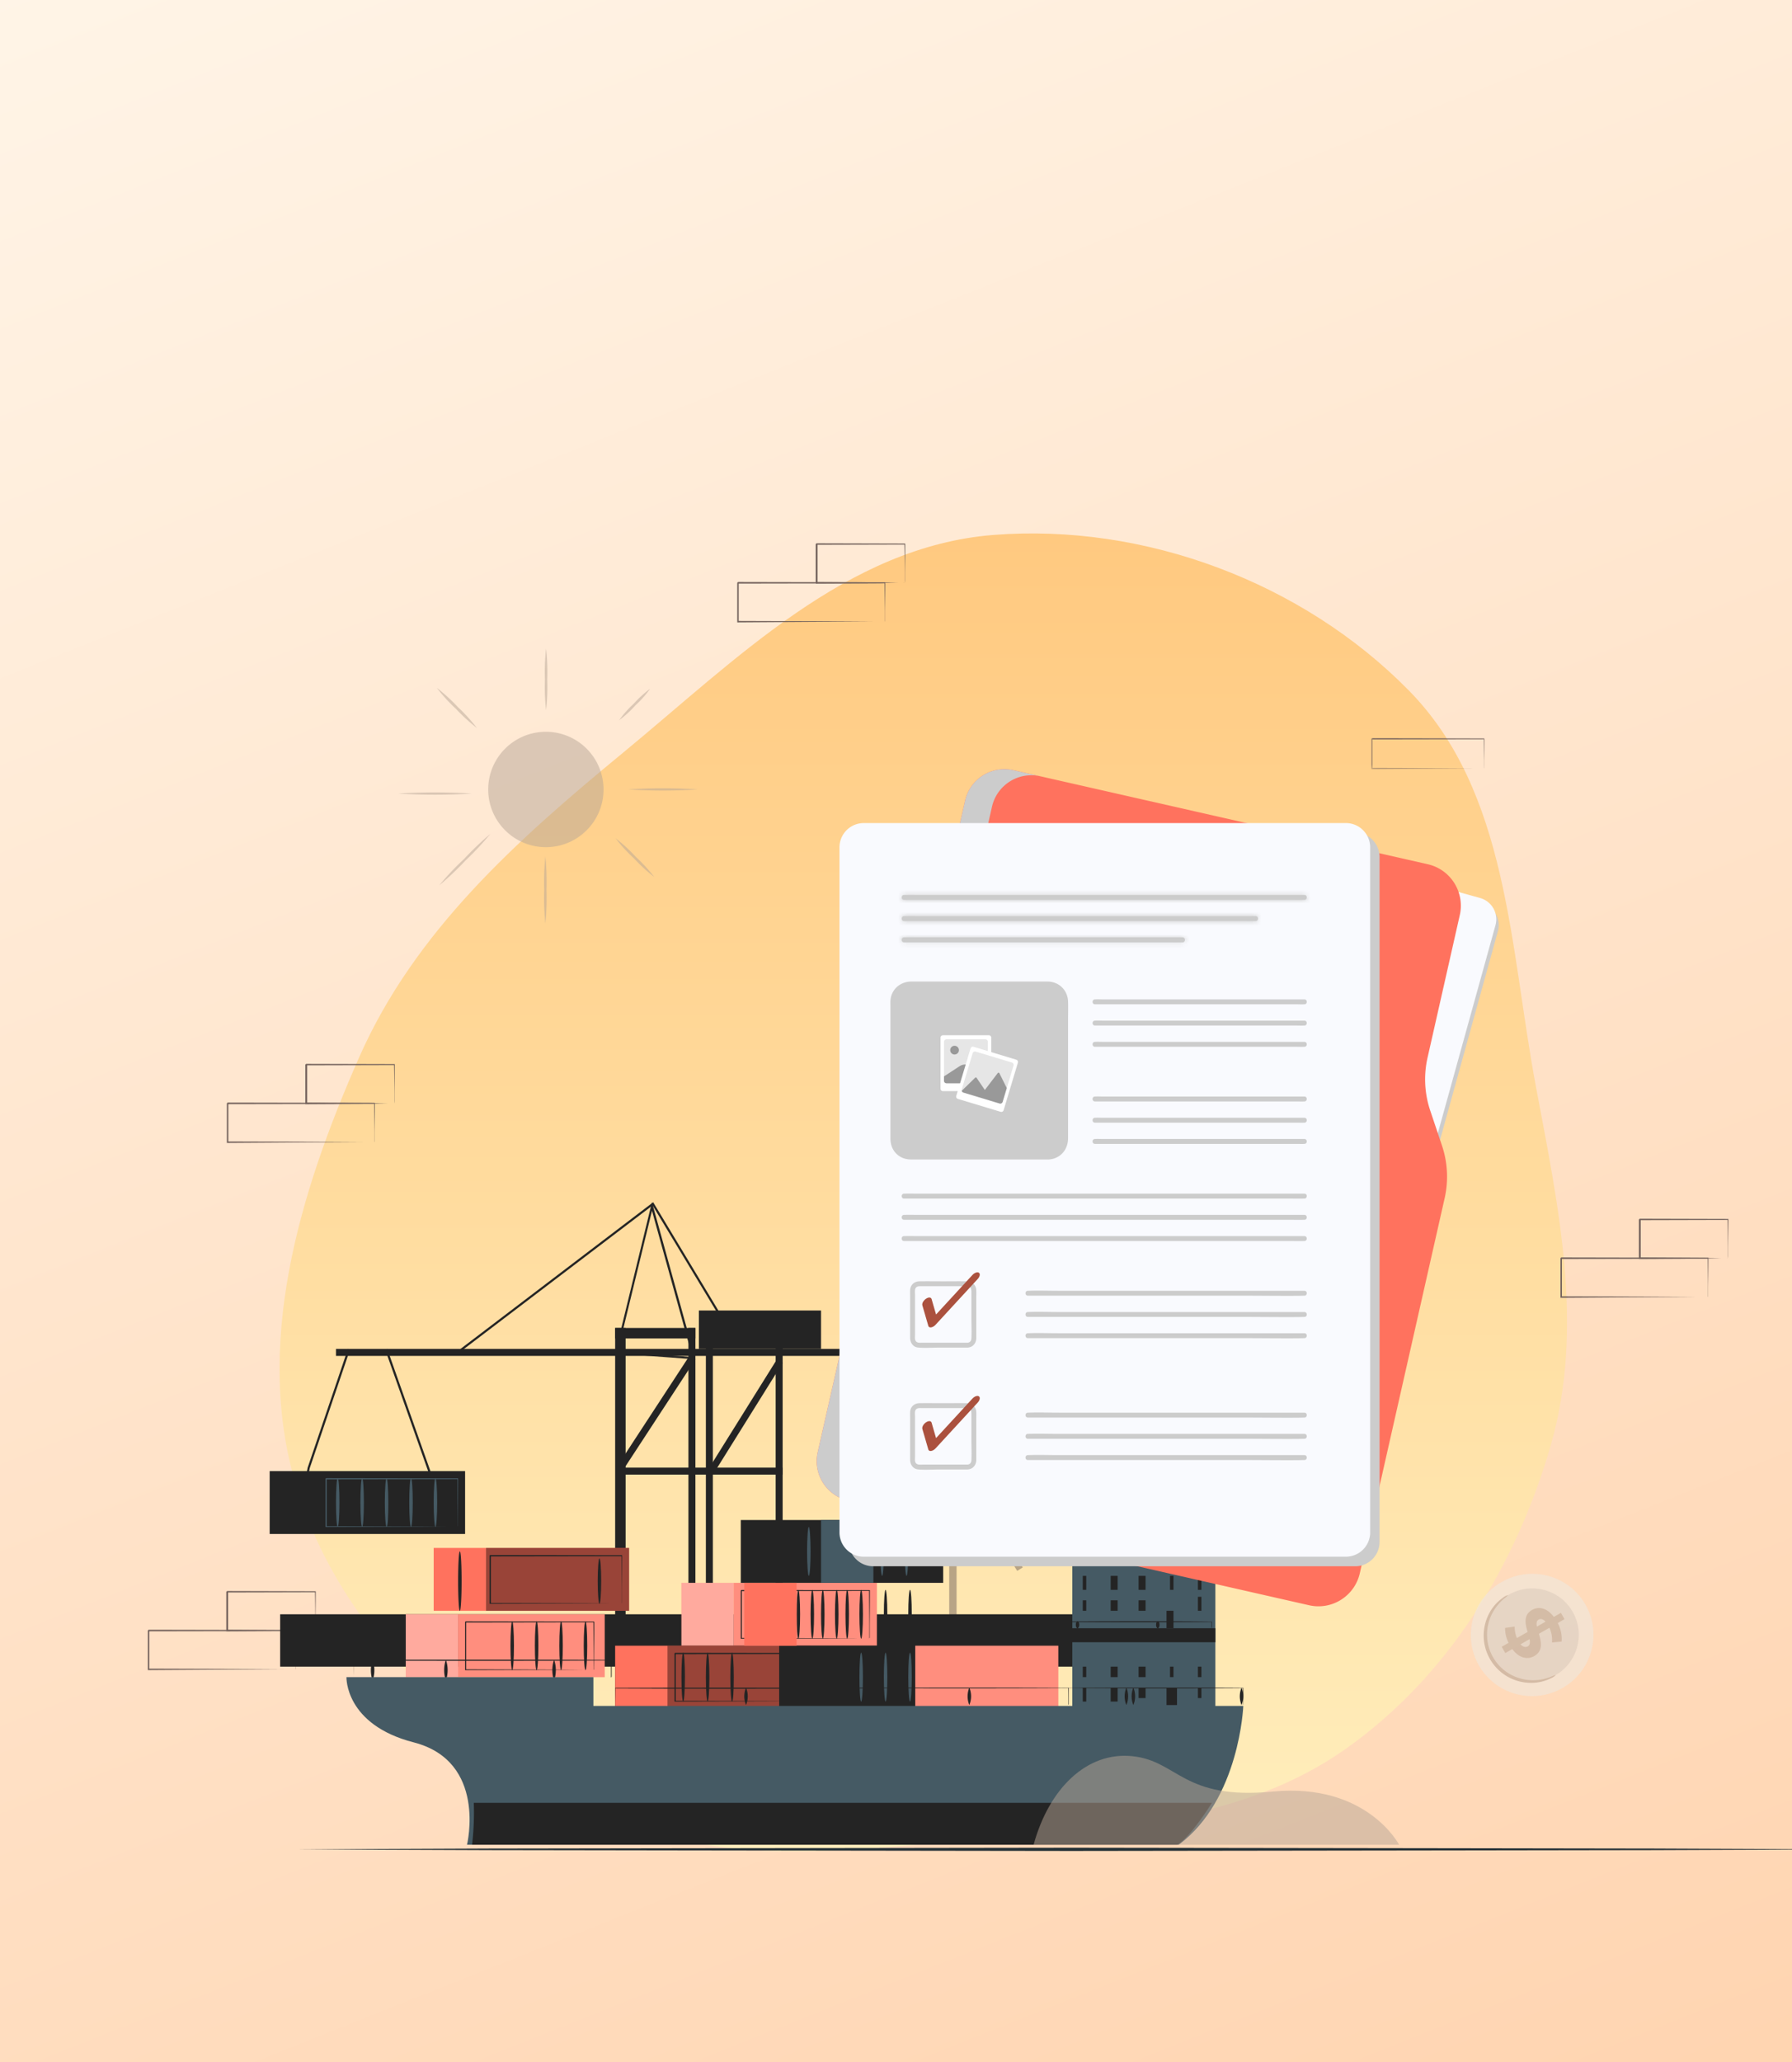 <svg width="400" height="460" fill="none" xmlns="http://www.w3.org/2000/svg"><rect width="100%" height="100%" fill="#808080" stroke="none"/><g clip-path="url(#a)"><path fill="url(#b)" d="M0 0h400v460H0z"/><path fill-rule="evenodd" clip-rule="evenodd" d="M221.716 119.341c33.718-2.674 68.997 10.538 92.741 34.677 22.246 22.615 22.524 57.265 28.396 88.471 5.055 26.87 10.866 53.686 3.291 79.955-7.755 26.893-23.037 51.71-45.899 67.798-22.641 15.933-50.955 17.498-78.529 19.764-30.202 2.482-61.356 7.499-88.48-6.04-29.892-14.92-56.746-39.566-66.816-71.472-10.038-31.806.29-66.14 13.757-96.648 12.41-28.115 35.177-48.405 58.883-67.918 25.302-20.827 50.014-45.999 82.656-48.587Z" fill="url(#c)"/><path d="m66.075 412.564 43.273-.186 43.273-.067 86.546-.119 86.547.119 43.273.067 43.273.186-43.273.177-43.273.067-86.547.119-86.546-.119-43.273-.067-43.273-.177Z" fill="#263238"/><g style="mix-blend-mode:multiply" opacity=".6"><path d="M335.349 352.833c6.608-3.68 14.94-1.335 18.612 5.238 3.672 6.574 1.293 14.884-5.315 18.564-6.609 3.679-14.941 1.334-18.613-5.239l-.012-.032c-3.662-6.565-1.277-14.859 5.323-18.529l.01-.004-.005.002Z" fill="#EEE7DE"/><path d="M336.92 355.671c5.034-2.803 11.386-1.013 14.176 3.992 2.797 5.008.981 11.343-4.05 14.138-5.035 2.804-11.387 1.014-14.177-3.991-.002-.005-.003-.011-.006-.016-2.79-5.005-.969-11.329 4.057-14.123Z" fill="#D6D0C9"/><path d="M336.638 355.833c-.293.312-.619.6-.966.847a10.925 10.925 0 0 0-2.215 2.596 10.232 10.232 0 0 0-1.495 6.182c.036.498.11 1.001.227 1.487a9.27 9.27 0 0 0 .464 1.483c.2.498.436.975.71 1.439.277.456.584.894.93 1.306.329.4.691.775 1.083 1.114a10.172 10.172 0 0 0 2.475 1.6 10.428 10.428 0 0 0 4.893.934 10.933 10.933 0 0 0 3.338-.716c.383-.187.79-.341 1.2-.454a2.95 2.95 0 0 1-1.077.731 9.803 9.803 0 0 1-3.423.991 10.658 10.658 0 0 1-6.614-1.544 10.562 10.562 0 0 1-3.495-3.567 11.367 11.367 0 0 1-.761-1.541 10.251 10.251 0 0 1-.487-1.609 10.132 10.132 0 0 1-.204-3.16c.081-.951.296-1.887.624-2.785.294-.776.675-1.518 1.137-2.206a9.708 9.708 0 0 1 2.503-2.533 2.987 2.987 0 0 1 1.153-.595Z" fill="#B8A697"/><path d="m346.836 360.709 1.581-.904.8 1.399-1.509.87a7.586 7.586 0 0 1 .873 4.133l-2.158.208a6.515 6.515 0 0 0-.564-3.287l-2.351 1.348c.511 1.77.987 3.803-1.022 4.954-1.511.865-3.396.512-4.92-1.552l-1.562.891-.804-1.397 1.535-.88a7.286 7.286 0 0 1-.778-3.334l2.138-.291c-.009.882.16 1.751.498 2.562l2.392-1.37c-.527-1.764-.987-3.772.996-4.908 1.445-.827 3.325-.491 4.855 1.558Zm-5.419 4.961-2.014 1.153c.594.647 1.175.708 1.638.441.462-.266.537-.862.376-1.594Zm2.026-4.359c-.504.289-.526.846-.392 1.57l1.943-1.114c-.577-.617-1.113-.707-1.567-.45l.016-.006Z" fill="#B8A697"/></g><path d="M381.245 289.366V287.06c0-1.473-.037-3.682-.059-6.356l.103.103-32.812.059c.074-.074-.17.162.162-.17v8.684l-.162-.184 23.349.073 6.891.045h.074l-6.855.044-23.459.162h-.162v-8.838c.331-.332.088-.096.17-.169l32.753.066h.103v.103c0 2.732-.045 4.905-.059 6.415v2.106a1.365 1.365 0 0 1-.037.163Z" fill="#73625C"/><path d="M385.689 280.696a.543.543 0 0 1 0-.161v-2.196c0-1.524 0-3.682-.066-6.305l.125.119-19.686.051.17-.17v8.655l-.229-.162 14.077.081 4.106.044h1.503a3.106 3.106 0 0 1-.361 0h-1.076l-4.083.125-14.188.081h-.155v-8.809l.17-.169 19.685.051h.119v.118c0 2.667-.052 4.839-.066 6.372v1.715c0 .185-.023.376-.045.56ZM197.495 138.691v-2.306c0-1.473-.037-3.682-.059-6.356l.103.103-32.812.059c.074-.074-.169.162.162-.169v8.684l-.162-.185 23.349.074 6.891.044h.074l-6.855.045-23.459.161h-.162v-8.838c.331-.332.088-.096.17-.169l32.753.066h.103v.103c0 2.733-.044 4.905-.059 6.415v2.107c-.007.051-.022.11-.037.162Z" fill="#73625C"/><path d="M201.939 130.021a.543.543 0 0 1 0-.161v-2.196c0-1.524 0-3.682-.066-6.305l.125.119-19.686.051.17-.17v8.655l-.229-.162 14.077.081 4.106.044h1.503a2.718 2.718 0 0 1-.361 0h-1.076l-4.083.125-14.188.081h-.155v-8.809l.17-.169 19.685.052h.119v.117c0 2.667-.052 4.839-.066 6.372v1.715c0 .185-.023.376-.045.56ZM65.93 372.421v-2.306c0-1.473-.037-3.682-.059-6.356l.103.103-32.812.059c.074-.074-.17.162.162-.169v8.684l-.162-.185 23.35.074 6.89.044h.074l-6.855.045-23.459.161H33v-8.838c.331-.332.088-.096.17-.169l32.753.066h.103v.103c0 2.733-.044 4.905-.059 6.415v2.107c-.007.051-.022.11-.037.162Z" fill="#73625C"/><path d="M70.374 363.751a.587.587 0 0 1 0-.161v-2.196c0-1.524 0-3.682-.066-6.305l.125.119-19.686.051.17-.17v8.655l-.229-.162 14.077.081 4.106.044h1.503a2.717 2.717 0 0 1-.36 0h-1.077l-4.083.125-14.188.081h-.155v-8.809l.17-.169 19.686.052h.118v.117c0 2.667-.052 4.839-.066 6.372v1.715c0 .185-.023.376-.045.56ZM83.57 254.82V252.515c0-1.473-.036-3.683-.059-6.356l.103.103-32.812.059c.074-.074-.17.162.162-.17v8.684l-.162-.184 23.35.073 6.89.045h.074l-6.855.044-23.459.162h-.162v-8.839c.331-.331.088-.095.17-.169l32.753.066h.103v.103c0 2.733-.044 4.906-.059 6.416v2.106a1.255 1.255 0 0 1-.037.162Z" fill="#73625C"/><path d="M88.014 246.151a.602.602 0 0 1 0-.162v-2.195c0-1.524 0-3.682-.066-6.304l.126.117-19.687.052.17-.169v8.654l-.228-.162 14.076.081 4.106.044h1.503a3.104 3.104 0 0 1-.36 0h-1.077l-4.083.125-14.188.081h-.155v-8.809l.17-.169 19.686.051h.118v.118c0 2.667-.052 4.839-.066 6.371v1.717c0 .184-.023.375-.045.559Z" fill="#73625C"/><path d="M121.846 188.99c7.108 0 12.87-5.762 12.87-12.87 0-7.107-5.762-12.87-12.87-12.87s-12.87 5.763-12.87 12.87c0 7.108 5.762 12.87 12.87 12.87ZM121.729 206.004a54.895 54.895 0 0 1-.257-7.465c-.082-2.492 0-4.984.257-7.464.257 2.48.339 4.972.257 7.464.082 2.492 0 4.984-.257 7.465ZM155.745 176.108c-5.183.339-10.366.339-15.549 0a118.992 118.992 0 0 1 15.549 0ZM121.893 144.725c.257 2.27.339 4.563.257 6.845.082 2.281 0 4.562-.257 6.832-.257-2.27-.339-4.551-.257-6.832a46.17 46.17 0 0 1 .257-6.845ZM105.357 177.033c-5.499.339-10.998.339-16.497 0 5.499-.34 10.998-.34 16.497 0ZM106.445 162.392a39.485 39.485 0 0 1-4.68-4.271 37.574 37.574 0 0 1-4.27-4.68 39.48 39.48 0 0 1 4.679 4.271 39.57 39.57 0 0 1 4.271 4.68ZM145.121 153.641a23.258 23.258 0 0 1-3.264 3.685 23.509 23.509 0 0 1-3.65 3.335 23.425 23.425 0 0 1 3.276-3.698 24.527 24.527 0 0 1 3.638-3.322ZM146.046 195.649a36.662 36.662 0 0 1-4.505-4.13 34.926 34.926 0 0 1-4.13-4.504 34.92 34.92 0 0 1 4.504 4.13 36.82 36.82 0 0 1 4.131 4.504ZM109.428 186.056a64.41 64.41 0 0 1-5.522 5.908 65.314 65.314 0 0 1-5.85 5.534 60.583 60.583 0 0 1 5.511-5.85 66.18 66.18 0 0 1 5.861-5.592Z" fill="#B8A697" style="mix-blend-mode:multiply" opacity=".5"/><path d="M213.524 319.629h-1.645v59.793h1.645v-59.793ZM247.997 319.629h-17.1v1.689h17.1v-1.689Z" fill="#73625C" style="mix-blend-mode:multiply" opacity=".5"/><path d="M289.173 323.699h-97.337v1.948h97.337v-1.948ZM235.521 332.866h-35.295v1.818h35.295v-1.818Z" fill="#73625C" style="mix-blend-mode:multiply" opacity=".5"/><path d="m213.611 325.855-1.248.771 14.687 23.809 1.248-.77-14.687-23.81ZM231.222 324.593l-1.249.779 14.825 23.78 1.249-.779-14.825-23.78ZM230.123 315.421h-26.195v8.278h26.195v-8.278Z" fill="#73625C" style="mix-blend-mode:multiply" opacity=".5"/><path d="m281.705 324.93-41.284-31.611-14.714 24.569-.543-.327 15.075-25.18.283.216 41.573 31.828-.39.505Z" fill="#73625C" style="mix-blend-mode:multiply" opacity=".5"/><path d="m230.849 326.287 9.5-34.714 8.047 33.391-17.547 1.323Zm9.462-32.16-8.61 31.458 15.897-1.198-7.287-30.26Z" fill="#73625C" style="mix-blend-mode:multiply" opacity=".5"/><path d="M155.226 296.247h-1.558v88.02h1.558v-88.02ZM159.12 296.247h-1.558v88.02h1.558v-88.02ZM174.699 296.247h-1.558v88.02h1.558v-88.02ZM139.647 296.247h-2.337v88.02h2.337v-88.02Z" fill="#242424"/><path d="M155.226 296.247H137.31v2.337h17.916v-2.337ZM195.73 300.92H74.995v1.558H195.73v-1.558ZM174.699 327.404h-35.831v1.558h35.831v-1.558ZM246.362 360.12H62.532v11.684h183.83V360.12Z" fill="#242424"/><path d="m173.418 303.257-15.077 24.146 1.282.78 15.076-24.145-1.281-.781ZM153.883 302.479l-15.794 24.144 1.342.782 15.795-24.146-1.343-.78ZM183.267 292.352h-27.262v8.568h27.262v-8.568Z" fill="#242424"/><path d="m102.55 301.7-.292-.377 43.54-33.118 15.659 25.987-.407.248-15.386-25.53-43.114 32.79Z" fill="#242424"/><path d="m155.226 303.257-17.916-1.336 8.213-33.716 9.703 35.052Zm-17.34-1.764 16.683 1.242-9.036-32.639-7.647 31.397ZM67.205 335.194l1.457-7.751 9.003-26.518.457.151-8.998 26.485-1.342 7.152 29.908-.514-11.71-33.123.457-.156 11.926 33.736-31.158.538Z" fill="#242424"/><path d="M71.879 328.183H60.195v14.021h11.684v-14.021ZM103.816 328.183H71.879v14.021h31.937v-14.021Z" fill="#242424"/><path d="M102.176 340.566v-.75c0-.496 0-1.203-.024-2.114 0-1.84-.024-4.492-.043-7.8l.081.085-29.383.038c-.115.113.148-.147.124-.118v10.654l-.158-.094 21.023.057 6.13.033h2.231-2.164l-6.105.033-21.105.056h-.125v-10.777l.13-.128 29.383.043h.087v.08c0 3.303-.034 5.998-.048 7.852v2.633c0 .076-.01.146-.034.217Z" fill="#455A64"/><path d="M75.384 340.646c-.225 0-.39-2.441-.39-5.452 0-3.012.165-5.453.39-5.453s.39 2.441.39 5.453c0 3.011-.18 5.452-.39 5.452ZM80.837 340.646c-.21 0-.39-2.441-.39-5.452 0-3.012.18-5.453.39-5.453.21 0 .39 2.441.39 5.453 0 3.011-.18 5.452-.39 5.452ZM86.29 340.646c-.21 0-.39-2.441-.39-5.452 0-3.012.18-5.453.39-5.453.21 0 .389 2.441.389 5.453 0 3.011-.105 5.452-.39 5.452ZM91.742 340.646c-.225 0-.39-2.441-.39-5.452 0-3.012.165-5.453.39-5.453s.39 2.441.39 5.453c0 3.011-.18 5.452-.39 5.452ZM97.195 340.646c-.21 0-.39-2.441-.39-5.452 0-3.012.18-5.453.39-5.453.209 0 .389 2.441.389 5.453 0 3.011-.18 5.452-.389 5.452Z" fill="#455A64"/><path d="M249.477 349.215h-4.673v-8.569h3.302l1.371 8.569ZM163.794 353.109H152.11v14.021h11.684v-14.021Z" fill="#FF725E"/><path opacity=".4" d="M163.794 353.109H152.11v14.021h11.684v-14.021Z" fill="#fff"/><path d="M195.73 353.109h-31.936v14.021h31.936v-14.021Z" fill="#FF725E"/><path opacity=".2" d="M195.73 353.109h-31.936v14.021h31.936v-14.021Z" fill="#fff"/><path d="M194.042 365.516v-2.874c0-1.847-.028-4.508-.047-7.822l.084.08-28.608.043c-.112.109.145-.152.117-.123v10.696l-.117-.118 20.468.052 5.973.033h2.172-2.116l-5.949.033-20.548.057h-.117V354.82c-.028.023.234-.237.126-.124l28.608.038h.085v.086c0 3.314-.038 6.013-.047 7.874v2.642a1.283 1.283 0 0 1-.084.18Z" fill="#242424"/><path d="M167.299 365.573c-.211 0-.389-2.443-.389-5.456 0-3.012.178-5.45.389-5.45.211 0 .39 2.438.39 5.45 0 3.013-.105 5.456-.39 5.456ZM172.752 365.573c-.225 0-.39-2.443-.39-5.456 0-3.012.165-5.45.39-5.45.224 0 .389 2.438.389 5.45 0 3.013-.179 5.456-.389 5.456ZM178.204 365.573c-.209 0-.389-2.443-.389-5.456 0-3.012.18-5.45.389-5.45.21 0 .39 2.438.39 5.45 0 3.013-.18 5.456-.39 5.456ZM183.657 365.573c-.211 0-.39-2.443-.39-5.456 0-3.012.179-5.45.39-5.45.211 0 .389 2.438.389 5.45 0 3.013-.164 5.456-.389 5.456ZM189.109 365.573c-.224 0-.389-2.443-.389-5.456 0-3.012.165-5.45.389-5.45.225 0 .39 2.438.39 5.45 0 3.013-.179 5.456-.39 5.456Z" fill="#242424"/><path d="M201.962 325.068h-11.684v14.021h11.684v-14.021Z" fill="#FF725E"/><path opacity=".4" d="M201.962 325.068h-11.684v14.021h11.684v-14.021Z" fill="#fff"/><path d="M233.898 325.068h-31.936v14.021h31.936v-14.021Z" fill="#FF725E"/><path opacity=".2" d="M233.898 325.068h-31.936v14.021h31.936v-14.021Z" fill="#fff"/><path d="M232.214 337.479a1.586 1.586 0 0 1 0-.195v-2.681c0-1.848-.028-4.511-.046-7.827l.084.08-28.618.043.121-.123v10.698l-.117-.119 20.472.052 5.975.034h2.171-2.12l-5.946.033-20.552.057h-.116V326.78c-.028.024.229-.237.121-.128l28.618.043h.08v.085c0 3.317-.033 6.018-.042 7.88 0 .904 0 1.61-.024 2.103v.54c0 .133-.061.176-.061.176Z" fill="#242424"/><path d="M205.466 337.531c-.208 0-.388-2.443-.388-5.456 0-3.012.18-5.45.388-5.45.211 0 .391 2.438.391 5.45 0 3.013-.18 5.456-.391 5.456ZM210.92 337.531c-.211 0-.39-2.443-.39-5.456 0-3.012.179-5.45.39-5.45.211 0 .389 2.438.389 5.45 0 3.013-.164 5.456-.389 5.456ZM216.372 337.531c-.224 0-.389-2.443-.389-5.456 0-3.012.165-5.45.389-5.45.225 0 .39 2.438.39 5.45 0 3.013-.179 5.456-.39 5.456ZM221.826 337.531c-.21 0-.39-2.443-.39-5.456 0-3.012.18-5.45.39-5.45.208 0 .388 2.438.388 5.45 0 3.013-.18 5.456-.388 5.456ZM227.278 337.531c-.211 0-.39-2.443-.39-5.456 0-3.012.179-5.45.39-5.45.21 0 .389 2.438.389 5.45 0 3.013-.165 5.456-.389 5.456Z" fill="#242424"/><path d="M102.258 360.12H90.574v14.021h11.684V360.12Z" fill="#FF725E"/><path opacity=".4" d="M102.258 360.12H90.574v14.021h11.684V360.12Z" fill="#fff"/><path d="M134.973 360.12h-32.715v14.021h32.715V360.12Z" fill="#FF725E"/><path opacity=".2" d="M134.973 360.12h-32.715v14.021h32.715V360.12Z" fill="#fff"/><path d="M132.51 372.521a1.243 1.243 0 0 1 0-.193v-2.679c0-1.845-.028-4.505-.047-7.818l.085.081-28.618.043.121-.124v10.69l-.117-.118 20.472.057 5.974.033h2.172-2.12l-5.946.033-20.552.057h-.116v-10.752c-.028 0 .229-.236.121-.122l28.618.038h.079v.084c0 3.313-.033 6.011-.042 7.87 0 .904 0 1.609-.023 2.101v.54c0 .132-.061.179-.061.179Z" fill="#242424"/><path d="M114.331 372.583c-.209 0-.389-2.442-.389-5.455s.18-5.45.389-5.45c.211 0 .39 2.414.39 5.45 0 3.037-.165 5.455-.39 5.455ZM119.785 372.583c-.225 0-.391-2.442-.391-5.455s.166-5.45.391-5.45c.224 0 .388 2.414.388 5.45 0 3.037-.18 5.455-.388 5.455ZM125.236 372.583c-.21 0-.389-2.442-.389-5.455s.179-5.45.389-5.45c.211 0 .39 2.414.39 5.45 0 3.037-.179 5.455-.39 5.455ZM130.69 372.583c-.21 0-.391-2.442-.391-5.455s.181-5.45.391-5.45c.208 0 .388 2.414.388 5.45 0 3.037-.164 5.455-.388 5.455ZM210.53 339.089h-45.178v14.021h45.178v-14.021Z" fill="#242424"/><path d="M180.54 351.552c-.208 0-.388-2.443-.388-5.451 0-3.007.18-5.455.388-5.455.21 0 .391 2.443.391 5.455 0 3.013-.165 5.451-.391 5.451ZM185.995 351.552c-.226 0-.391-2.443-.391-5.451 0-3.007.165-5.455.391-5.455.224 0 .388 2.443.388 5.455 0 3.013-.18 5.451-.388 5.451ZM191.445 351.552c-.208 0-.388-2.443-.388-5.451 0-3.007.18-5.455.388-5.455.211 0 .391 2.443.391 5.455 0 3.013-.18 5.451-.391 5.451ZM196.899 351.552c-.211 0-.39-2.443-.39-5.451 0-3.007.179-5.455.39-5.455.211 0 .389 2.443.389 5.455 0 3.013-.164 5.451-.389 5.451ZM202.352 351.552c-.226 0-.39-2.443-.39-5.451 0-3.007.164-5.455.39-5.455.225 0 .389 2.443.389 5.455 0 3.013-.18 5.451-.389 5.451Z" fill="#455A64"/><path d="M148.994 367.13H137.31v14.021h11.684V367.13ZM180.931 367.13h-31.937v14.021h31.937V367.13Z" fill="#FF725E"/><path opacity=".4" d="M180.931 367.13h-31.937v14.021h31.937V367.13Z" fill="#000"/><path d="M179.303 379.533v-.744c0-.47 0-1.205-.023-2.112 0-1.836-.024-4.48-.043-7.774l.08.08-28.611.042.122-.122v10.63l-.117-.118 20.47.056 5.969.033h2.172-2.153l-5.946.034-20.549.056h-.122v-10.753s.234-.235.126-.122l28.611.038h.084v.084c0 3.295-.033 5.977-.047 7.826v2.626a.7.7 0 0 1-.023.24Z" fill="#242424"/><path d="M152.5 379.594c-.224 0-.39-2.443-.39-5.455 0-3.013.166-5.451.39-5.451.225 0 .389 2.438.389 5.451 0 3.012-.18 5.455-.389 5.455ZM157.953 379.594c-.21 0-.391-2.443-.391-5.455 0-3.013.181-5.451.391-5.451.208 0 .388 2.438.388 5.451 0 3.012-.18 5.455-.388 5.455ZM163.405 379.594c-.21 0-.39-2.443-.39-5.455 0-3.013.18-5.451.39-5.451.209 0 .389 2.438.389 5.451 0 3.012-.134 5.455-.389 5.455ZM205.857 367.13H173.92v14.021h31.937V367.13Z" fill="#242424"/><path d="M236.235 367.13h-31.936v14.021h31.936V367.13Z" fill="#FF8E7E"/><path d="M192.224 379.594c-.224 0-.388-2.442-.388-5.453s.164-5.453.388-5.453c.225 0 .391 2.442.391 5.453s-.18 5.453-.391 5.453ZM197.677 379.594c-.209 0-.389-2.442-.389-5.453s.18-5.453.389-5.453c.21 0 .39 2.442.39 5.453s-.164 5.453-.39 5.453ZM203.13 379.594c-.225 0-.389-2.442-.389-5.453s.164-5.453.389-5.453c.226 0 .39 2.442.39 5.453s-.18 5.453-.39 5.453ZM194.952 339.089h-11.685v14.021h11.685v-14.021Z" fill="#455A64"/><path d="M198.456 351.552c-.208 0-.389-2.443-.389-5.455s.181-5.451.389-5.451c.21 0 .39 2.439.39 5.451 0 3.012-.18 5.455-.39 5.455Z" fill="#242424"/><path d="M177.815 353.109h-11.684v14.021h11.684v-14.021Z" fill="#FF725E"/><path d="M181.321 365.573c-.21 0-.39-2.443-.39-5.456 0-3.012.18-5.45.39-5.45.208 0 .389 2.438.389 5.45 0 3.013-.165 5.456-.389 5.456ZM186.774 365.573c-.225 0-.391-2.443-.391-5.456 0-3.012.166-5.45.391-5.45.224 0 .388 2.438.388 5.45 0 3.013-.18 5.456-.388 5.456ZM192.226 365.573c-.21 0-.39-2.443-.39-5.456 0-3.012.18-5.45.39-5.45.209 0 .389 2.438.389 5.45 0 3.013-.18 5.456-.389 5.456ZM197.67 365.573c-.205 0-.382-2.443-.382-5.456 0-3.012.177-5.45.382-5.45.206 0 .397 2.438.397 5.45 0 3.013-.177 5.456-.397 5.456ZM203.13 365.573c-.225 0-.389-2.443-.389-5.456 0-3.012.164-5.45.389-5.45.224 0 .39 2.438.39 5.45 0 3.013-.18 5.456-.39 5.456ZM195.73 376.627h-.642l-1.832.024-6.747.039-22.25.038c-11.508 0-21.579-.024-26.949-.062l.062-.063c0 1.445 0 2.582-.029 3.373 0-.791 0-1.928-.029-3.373v-.063h.068c5.385-.039 15.445-.062 26.949-.062l22.25.038 6.747.039 1.831.024h.48l.091.048Z" fill="#242424"/><path d="M190.668 380.372c-.52-1.292-.52-2.603 0-3.894a5.073 5.073 0 0 1 0 3.894ZM166.521 380.372c-.52-1.292-.52-2.603 0-3.894a5.073 5.073 0 0 1 0 3.894Z" fill="#242424"/><path d="M238.482 380.372a2.564 2.564 0 0 1 0-.248v-.73c0-.664 0-1.619-.027-2.864l.056.062c-5.061.038-15.218.062-26.891.062l-21.696-.033-6.574-.044h-2.264a.803.803 0 0 1-.155 0h.628l1.791-.023 6.574-.039 21.696-.037c11.673 0 21.83.028 26.891.066h.061v-.014 3.594a1.47 1.47 0 0 1-.09.248Z" fill="#242424"/><path d="M216.367 380.372a5.128 5.128 0 0 1 0-3.894c.527 1.292.527 2.602 0 3.894ZM200.015 380.372a5.055 5.055 0 0 1 0-3.894 5.064 5.064 0 0 1 0 3.894ZM136.38 374.25a2.606 2.606 0 0 1 0-.25v-.738c0-.669 0-1.633-.028-2.891l.057.058c-5.341.039-16.375.068-29.091.068-12.715 0-22.885-.025-28.428-.063l.06-.063c0 1.446 0 2.593-.027 3.373v1.176a3.106 3.106 0 0 1 0-.299v-.877c0-.78 0-1.927-.029-3.373v-.062h.062c5.543-.039 16.204-.063 28.429-.063 12.224 0 23.749.029 29.09.068h.056V374c-.042.091-.09.173-.151.25Z" fill="#242424"/><path d="M123.679 374.92a7.197 7.197 0 0 1 0-4.674 7.21 7.21 0 0 1 0 4.674ZM99.53 374.92a7.217 7.217 0 0 1 0-4.674c.521 1.55.521 3.123 0 4.674ZM83.174 374.92a7.205 7.205 0 0 1 0-4.674c.519 1.55.519 3.123 0 4.674Z" fill="#242424"/><path d="M108.489 345.32H96.805v14.021h11.684V345.32Z" fill="#FF725E"/><path d="M140.426 345.32h-31.937v14.021h31.937V345.32Z" fill="#FF725E"/><path opacity=".4" d="M140.426 345.32h-31.937v14.021h31.937V345.32Z" fill="#000"/><path d="M102.647 359.341c-.225 0-.389-2.967-.389-6.621 0-3.654.164-6.621.389-6.621s.39 2.967.39 6.621c0 3.654-.179 6.621-.39 6.621ZM138.786 357.726v-2.856c0-1.835-.023-4.479-.043-7.774l.082.081-29.384.042.124-.123v10.63l-.12-.117 21.024.052 6.13.033h2.23-2.172l-6.106.032-21.106.057h-.177v-10.752s.24-.236.129-.122l29.385.037h.086v.085c0 3.294-.033 5.976-.048 7.825v2.626a.8.8 0 0 1-.034.244Z" fill="#242424"/><path d="M133.805 357.783c-.211 0-.39-2.268-.39-5.066 0-2.797.179-5.06.39-5.06.21 0 .389 2.263.389 5.06 0 2.798-.179 5.066-.389 5.066Z" fill="#242424"/><path d="M239.351 380.854v-32.418h31.937v32.716" fill="#455A64"/><path d="M262.719 376.478h-2.336v3.894h2.336v-3.894ZM242.467 371.804h-.779v2.337h.779v-2.337ZM242.467 376.478h-.779v3.115h.779v-3.115ZM249.477 371.804h-1.558v2.337h1.558v-2.337ZM249.477 376.478h-1.558v3.115h1.558v-3.115ZM255.709 371.804h-1.558v2.337h1.558v-2.337ZM255.709 376.478h-1.558v2.336h1.558v-2.336ZM261.94 371.804h-.779v2.337h.779v-2.337ZM268.172 371.804h-.779v2.337h.779v-2.337ZM268.172 376.478h-.779v2.336h.779v-2.336ZM261.94 359.341h-1.557v3.895h1.557v-3.895ZM242.467 351.552h-.779v3.116h.779v-3.116ZM242.467 357.004h-.779v2.337h.779v-2.337ZM249.477 351.552h-1.558v3.116h1.558v-3.116ZM249.477 357.004h-1.558v2.337h1.558v-2.337ZM255.709 351.552h-1.558v3.116h1.558v-3.116ZM255.709 357.004h-1.558v2.337h1.558v-2.337ZM261.94 351.552h-.779v3.116h.779v-3.116ZM268.172 351.552h-.779v3.116h.779v-3.116ZM268.172 356.225h-.779v3.116h.779v-3.116Z" fill="#242424"/><path d="M104.242 411.53s4.55-18.601-11.901-22.835c-15.386-3.959-15.009-14.554-15.009-14.554h55.119v6.428h145.068s-.788 20.839-14.401 30.961" fill="#455A64"/><path d="M105.756 402.183h164.753s-4.553 7.422-7.688 9.347H105.373a61.81 61.81 0 0 0 .383-9.347ZM270.436 363.236a2.088 2.088 0 0 1-.024-.378v-1.08l.048.05c-2.746.051-9.362.081-17.086.081-7.723 0-14.345-.03-17.09-.081l.048-.05c0 .452 0 .814-.025 1.08.006.126 0 .252-.023.378a3.199 3.199 0 0 1-.025-.378c0-.266 0-.628-.024-1.08v-.02h.049c2.745-.045 9.362-.08 17.09-.08s14.34.035 17.086.08h.049v1.08a2.79 2.79 0 0 1-.073.398Z" fill="#242424"/><path d="M240.519 363.236c-.209 0-.389-.347-.389-.78 0-.432.18-.778.389-.778.21 0 .39.351.39.778 0 .429-.224.78-.39.78ZM258.436 363.236c-.21 0-.39-.347-.39-.78 0-.432.18-.778.39-.778.208 0 .389.351.389.778 0 .429-.181.78-.389.78ZM271.288 363.236h-35.832v3.116h35.832v-3.116Z" fill="#242424"/><path opacity=".4" d="M244.804 343.762h3.508l.386 2.337h-3.894v-2.337Z" fill="#fff"/><path d="M277.446 380.372a2.152 2.152 0 0 1 0-.254v-.747c0-.671 0-1.629-.031-2.841l.061.067c-3.897.039-10.903.057-18.875.057l-15.805-.033-4.807-.043h-1.637a.458.458 0 0 1-.117 0h.455l1.299-.024 4.789-.038 15.806-.038c7.971 0 14.969.023 18.874.057h.061v-.019c0 1.212 0 2.17-.03 2.841v.747a1.483 1.483 0 0 1-.043.268Z" fill="#242424"/><path d="M277.13 380.372a5.064 5.064 0 0 1 0-3.894 5.064 5.064 0 0 1 0 3.894ZM252.982 380.372a5.073 5.073 0 0 1 0-3.894 5.055 5.055 0 0 1 0 3.894ZM251.425 380.372a5.055 5.055 0 0 1 0-3.894 5.064 5.064 0 0 1 0 3.894Z" fill="#242424"/><mask id="d" style="mask-type:luminance" maskUnits="userSpaceOnUse" x="170" y="163" width="185" height="212"><path d="M354.498 163.1H170.445v210.937h184.053V163.1Z" fill="#fff"/></mask><g mask="url(#d)"><path d="m288.458 354.777-87.233-24.262a4.93 4.93 0 0 1-3.427-6.069l39.838-143.624a4.922 4.922 0 0 1 6.061-3.431l87.235 24.262a4.93 4.93 0 0 1 3.426 6.07L294.52 351.346a4.922 4.922 0 0 1-6.062 3.431Z" fill="#CCC" style="mix-blend-mode:multiply"/><path d="m287.913 353.46-87.234-24.262a4.93 4.93 0 0 1-3.426-6.07l39.836-143.624a4.922 4.922 0 0 1 6.062-3.431l87.233 24.262a4.93 4.93 0 0 1 3.427 6.069l-39.838 143.624a4.922 4.922 0 0 1-6.061 3.431l.001.001Z" fill="#F9FAFE"/><path d="m322.462 267.317-18.927 83.633c-1.156 5.108-6.228 8.312-11.33 7.156L189.323 334.76a9.007 9.007 0 0 1-6.308-5.282 8.986 8.986 0 0 1-.49-5.513l32.894-145.349c1.099-4.86 5.926-7.907 10.78-6.806l92.502 20.99c5.101 1.158 8.3 6.236 7.146 11.345l-7.201 31.82a21.83 21.83 0 0 0 .596 11.767l2.625 7.819a21.823 21.823 0 0 1 .596 11.766h-.001Z" fill="#FF725E"/><path d="m221.421 179.976-32.894 145.351a8.992 8.992 0 0 0 .49 5.513 9.005 9.005 0 0 0 6.308 5.282l-6.002-1.362a9.007 9.007 0 0 1-6.308-5.282 8.986 8.986 0 0 1-.49-5.513l32.894-145.349c1.099-4.86 5.926-7.907 10.78-6.806l6.002 1.362c-4.853-1.101-9.68 1.945-10.78 6.806v-.002Z" fill="#CCC" style="mix-blend-mode:multiply"/><path d="M194.907 185.749h107.608a5.431 5.431 0 0 1 5.425 5.432v152.8a5.431 5.431 0 0 1-5.425 5.432H194.907a5.431 5.431 0 0 1-5.425-5.432v-152.8a5.431 5.431 0 0 1 5.425-5.432Z" fill="#CCC" style="mix-blend-mode:multiply"/><path d="M300.418 183.612H192.809a5.429 5.429 0 0 0-5.425 5.432v152.801c0 3 2.429 5.432 5.425 5.432h107.609a5.429 5.429 0 0 0 5.425-5.432V189.044c0-3-2.429-5.432-5.425-5.432Z" fill="#F9FAFE"/><path d="M201.254 248.327v5.382c0 .738.067 1.44.677 1.974.538.47 1.166.485 1.823.485H233.939a.62.62 0 0 0 .118-.012c1.177-.117 1.848-1.05 1.848-2.2v-26.389c0-1.357.044-2.722 0-4.078-.036-1.161-.87-1.987-2.028-2.02-.439-.013-.88 0-1.318 0h-29.117c-1.173 0-2.138.732-2.188 1.969-.014.31 0 .623 0 .933v23.958-.002Z" fill="#CCC" stroke="#CCC" stroke-width="5" stroke-miterlimit="10"/><path d="M244.408 224.046h45.06c.537 0 1.09.038 1.625 0h.07c.703 0 .704-1.095 0-1.095h-45.061c-.537 0-1.089-.038-1.625 0-.023.002-.046 0-.069 0-.703 0-.704 1.095 0 1.095ZM291.162 227.687h-45.061c-.537 0-1.089-.038-1.625 0h-.069c-.703 0-.705 1.096 0 1.096h45.06c.537 0 1.089.037 1.625 0 .023-.002.046 0 .07 0 .703 0 .704-1.096 0-1.096ZM291.162 232.423h-45.061c-.537 0-1.089-.037-1.625 0-.023.002-.046 0-.069 0-.703 0-.705 1.096 0 1.096h45.06c.537 0 1.089.038 1.625 0 .023-.002.046 0 .07 0 .703 0 .704-1.096 0-1.096ZM291.162 244.618h-45.061c-.537 0-1.089-.037-1.625 0h-.069c-.703 0-.705 1.096 0 1.096h45.06c.537 0 1.089.037 1.625 0 .023-.002.046 0 .07 0 .703 0 .704-1.096 0-1.096ZM291.162 249.355h-45.061c-.537 0-1.089-.038-1.625 0h-.069c-.703 0-.705 1.096 0 1.096h45.06c.537 0 1.089.037 1.625 0 .023-.002.046 0 .07 0 .703 0 .704-1.096 0-1.096ZM291.162 254.09h-45.061c-.537 0-1.089-.038-1.625 0-.023.002-.046 0-.069 0-.703 0-.705 1.095 0 1.095h45.06c.537 0 1.089.038 1.625 0h.07c.703 0 .704-1.095 0-1.095ZM291.162 287.953h-54.808c-2.267 0-4.555-.087-6.821 0h-.095c-.704 0-.705 1.095 0 1.095h49.152c2.267 0 10.212.087 12.478 0h.095c.703 0 .705-1.095 0-1.095h-.001ZM291.162 292.69h-54.808c-2.267 0-4.555-.088-6.821 0h-.095c-.704 0-.705 1.095 0 1.095h49.152c2.267 0 10.212.087 12.478 0h.095c.703 0 .705-1.095 0-1.095h-.001ZM291.162 297.425h-54.808c-2.267 0-4.555-.087-6.821 0h-.095c-.704 0-.705 1.095 0 1.095h49.152c2.267 0 10.212.087 12.478 0h.095c.703 0 .705-1.095 0-1.095h-.001ZM291.162 266.286h-85.96c-1.085 0-2.175-.03-3.26 0h-.142c-.703 0-.704 1.096 0 1.096h85.96c1.085 0 2.175.03 3.26 0h.142c.703 0 .704-1.096 0-1.096ZM291.162 271.022h-85.96c-1.085 0-2.175-.031-3.26 0h-.142c-.703 0-.704 1.095 0 1.095h85.96c1.085 0 2.175.031 3.26 0h.142c.703 0 .704-1.095 0-1.095ZM291.162 275.758h-85.96c-1.085 0-2.175-.03-3.26 0h-.142c-.703 0-.704 1.095 0 1.095h85.96c1.085 0 2.175.031 3.26 0h.142c.703 0 .704-1.095 0-1.095ZM215.877 285.842c-1.761-.029-3.523 0-5.284 0-1.762 0-3.59-.028-5.383 0-1.142.017-2.016.826-2.058 1.982-.019.539 0 1.083 0 1.622v6.752c0 .749-.003 1.498 0 2.247.004 1.098.65 2.082 1.822 2.18 1.527.126 3.109.007 4.64.007h6.343a.61.61 0 0 0 .117-.012c1.143-.113 1.842-1.005 1.849-2.142.005-.728 0-1.457 0-2.187v-6.764c0-.564.019-1.13 0-1.694-.039-1.154-.903-1.974-2.046-1.992v.001Zm.954 12.777c-.025.51-.346.891-.873.919h-10.024c-.504 0-1.177.11-1.517-.357-.271-.37-.168-1.026-.168-1.459v-8.872c0-.411-.093-.986.071-1.379.266-.639.969-.535 1.527-.535h8.79c.435 0 .884-.03 1.318 0 .834.06.877.745.877 1.384v5.678c0 1.533.075 3.088 0 4.619l-.001.002ZM291.162 315.142h-54.808c-2.267 0-4.555-.087-6.821 0h-.095c-.704 0-.705 1.095 0 1.095h49.152c2.267 0 10.212.087 12.478 0h.095c.703 0 .705-1.095 0-1.095h-.001ZM291.162 319.876h-54.808c-2.267 0-4.555-.086-6.821 0h-.095c-.704 0-.705 1.096 0 1.096h49.152c2.267 0 10.212.087 12.478 0h.095c.703 0 .705-1.096 0-1.096h-.001ZM291.162 324.613h-54.808c-2.267 0-4.555-.087-6.821 0h-.095c-.704 0-.705 1.096 0 1.096h49.152c2.267 0 10.212.087 12.478 0h.095c.703 0 .705-1.096 0-1.096h-.001ZM217.923 315.022c-.039-1.154-.903-1.974-2.046-1.993-1.761-.029-3.523 0-5.284 0-1.762 0-3.59-.027-5.383 0-1.142.018-2.016.826-2.058 1.982-.019.539 0 1.083 0 1.621v6.753c0 .749-.003 1.498 0 2.248.004 1.098.65 2.081 1.822 2.178 1.527.126 3.109.008 4.64.008h6.343a.539.539 0 0 0 .117-.012c1.143-.113 1.842-1.005 1.849-2.141.005-.729 0-1.458 0-2.189v-6.763c0-.564.019-1.131 0-1.694v.002Zm-1.093 10.784c-.025.51-.347.891-.873.919h-10.024c-.505 0-1.178.11-1.518-.357-.27-.371-.167-1.025-.167-1.459v-8.872c0-.411-.093-.987.071-1.38.266-.638.969-.534 1.526-.534h8.791c.435 0 .884-.031 1.318 0 .833.059.877.745.877 1.384v5.678c0 1.534.075 3.088 0 4.62l-.001.001Z" fill="#CCC"/><path d="M220.722 230.948h-10.235a.55.55 0 0 0-.549.551v11.369c0 .304.245.55.549.55h10.235a.55.55 0 0 0 .55-.55v-11.369a.55.55 0 0 0-.55-.551Z" fill="#fff"/><path d="M220.499 232.419v8.677a.565.565 0 0 1-.561.563h-8.665a.563.563 0 0 1-.563-.563v-8.677c0-.311.252-.564.563-.564h8.665c.311 0 .563.253.563.564h-.002Z" fill="#E6E6E6"/><path d="M214.044 234.238a.972.972 0 1 1-1.943 0 .972.972 0 0 1 1.943 0ZM220.268 241.553a.573.573 0 0 1-.33.107h-8.665a.564.564 0 0 1-.563-.564v-.968l3.482-2.273a2.364 2.364 0 0 1 3.036.382l3.04 3.316Z" fill="#999"/><path d="m216.643 233.881-3.19 10.599a.536.536 0 0 0 .359.668l9.541 2.879a.536.536 0 0 0 .668-.358l3.189-10.6a.535.535 0 0 0-.358-.667l-9.542-2.88a.534.534 0 0 0-.667.359Z" fill="#fff"/><path d="m226.235 237.717-2.435 8.09a.547.547 0 0 1-.682.366l-8.078-2.439a.545.545 0 0 1-.367-.682l2.436-8.09a.545.545 0 0 1 .681-.366l8.079 2.439a.547.547 0 0 1 .366.682Z" fill="#E6E6E6"/><path d="m224.726 242.73-.926 3.075a.547.547 0 0 1-.682.367l-8.079-2.439a.546.546 0 0 1-.37-.384l3-2.93a.213.213 0 0 1 .325.034l1.837 2.705 2.883-3.777a.214.214 0 0 1 .362.034l1.65 3.315Z" fill="#999"/><mask id="e" fill="#fff"><path d="M291.193 199.649h-86.227c-1.019 0-2.044-.03-3.064 0h-.133c-.661 0-.663 1.096 0 1.096h86.228c1.02 0 2.045.03 3.064 0h.134c.661 0 .662-1.096 0-1.096h-.002Z"/></mask><path d="M291.193 199.649h-86.227c-1.019 0-2.044-.03-3.064 0h-.133c-.661 0-.663 1.096 0 1.096h86.228c1.02 0 2.045.03 3.064 0h.134c.661 0 .662-1.096 0-1.096h-.002Z" fill="#CCC"/><path d="M201.902 199.649v10.66h.159l.159-.004-.318-10.656Zm89.159 1.096v-10.66h-.159l-.159.004.318 10.656Zm.132-11.756h-86.227v21.32h86.227v-21.32Zm-86.227 0c-.569 0-2.176-.031-3.382.005l.636 21.311c.835-.025 1.276.004 2.746.004v-21.32Zm-3.064 0H201.769v21.32H201.902v-21.32Zm-.133 0a11.12 11.12 0 0 0-8.671 4.14 11.268 11.268 0 0 0-2.486 7.06 11.27 11.27 0 0 0 2.483 7.073 11.121 11.121 0 0 0 8.674 4.143v-21.32c3.107 0 6.017 1.429 7.928 3.8a10.058 10.058 0 0 1 2.235 6.32 10.05 10.05 0 0 1-2.237 6.306 10.197 10.197 0 0 1-7.926 3.798v-21.32Zm0 22.416h86.228v-21.32h-86.228v21.32Zm86.228 0c.57 0 2.177.031 3.383-.005l-.637-21.311c-.834.025-1.276-.004-2.746-.004v21.32Zm3.064 0H291.195v-21.32H291.061v21.32Zm.134 0c3.447 0 6.602-1.573 8.672-4.143a11.255 11.255 0 0 0 2.484-7.06 11.265 11.265 0 0 0-2.482-7.069 11.122 11.122 0 0 0-8.674-4.144v21.32c-3.111 0-6.02-1.431-7.929-3.801a10.06 10.06 0 0 1-2.235-6.316 10.057 10.057 0 0 1 2.236-6.307 10.2 10.2 0 0 1 7.928-3.8v21.32Zm0-22.416h-.002v21.32h.002v-21.32Z" fill="#CCC" mask="url(#e)"/><mask id="f" fill="#fff"><path d="M280.314 204.385h-75.348c-1.019 0-2.044-.031-3.064 0h-.133c-.661 0-.663 1.095 0 1.095h75.348c1.02 0 2.044.03 3.064 0h.133c.662 0 .663-1.095 0-1.095Z"/></mask><path d="M280.314 204.385h-75.348c-1.019 0-2.044-.031-3.064 0h-.133c-.661 0-.663 1.095 0 1.095h75.348c1.02 0 2.044.03 3.064 0h.133c.662 0 .663-1.095 0-1.095Z" fill="#CCC"/><path d="M201.902 204.385v10.66h.158l.159-.005-.317-10.655Zm78.279 1.095v-10.66h-.158l-.159.005.317 10.655Zm.133-11.755h-75.348v21.32h75.348v-21.32Zm-75.348 0c-.57 0-2.176-.032-3.382.004l.635 21.311c.835-.025 1.278.005 2.747.005v-21.32Zm-3.064 0H201.769v21.32H201.902v-21.32Zm-.133 0c-3.446 0-6.6 1.572-8.671 4.139a11.268 11.268 0 0 0-2.486 7.06 11.267 11.267 0 0 0 2.484 7.074 11.121 11.121 0 0 0 8.673 4.142v-21.32c3.107 0 6.017 1.429 7.927 3.8a10.054 10.054 0 0 1 2.236 6.32 10.054 10.054 0 0 1-2.237 6.307 10.203 10.203 0 0 1-7.926 3.798v-21.32Zm0 22.415h75.348v-21.32h-75.348v21.32Zm75.348 0c.57 0 2.176.031 3.382-.005l-.635-21.31c-.835.025-1.278-.005-2.747-.005v21.32Zm3.064 0H280.314v-21.32H280.181v21.32Zm.133 0c3.446 0 6.6-1.572 8.671-4.14a11.266 11.266 0 0 0 2.486-7.06 11.258 11.258 0 0 0-2.484-7.073 11.118 11.118 0 0 0-8.673-4.142v21.32a10.201 10.201 0 0 1-7.927-3.8 10.062 10.062 0 0 1-2.236-6.321c.001-1.87.546-4.21 2.237-6.307a10.202 10.202 0 0 1 7.926-3.797v21.32Z" fill="#CCC" mask="url(#f)"/><mask id="g" fill="#fff"><path d="M263.995 209.121h-13.152 6.506-52.688.305c-1.019 0-2.044-.03-3.064 0h-.133c-.661 0-.663 1.095 0 1.095h53.185-5.969 11.812c1.02 0 2.045.031 3.065 0h.133c.661 0 .662-1.095 0-1.095Z"/></mask><path d="M263.995 209.121h-13.152 6.506-52.688.305c-1.019 0-2.044-.03-3.064 0h-.133c-.661 0-.663 1.095 0 1.095h53.185-5.969 11.812c1.02 0 2.045.031 3.065 0h.133c.661 0 .662-1.095 0-1.095Z" fill="#CCC"/><path d="M201.902 209.121v10.66h.158l.159-.005-.317-10.655Zm61.96 1.095v-10.66h-.159l-.158.005.317 10.655Zm.133-11.755h-13.152v21.32h13.152v-21.32Zm-13.152 0H250.416v21.32H257.776v-21.32H257.349v21.32H257.776v-21.32H250.416v21.32H250.843v-21.32Zm6.506 0h-52.688v21.32h52.688v-21.32Zm-52.688 0H204.07v21.32H205.558v-21.32H204.966v21.32H205.558v-21.32H204.07v21.32H204.661v-21.32Zm.305 0c-.57 0-2.176-.031-3.382.005l.635 21.31c.835-.025 1.278.005 2.747.005v-21.32Zm-3.064 0H201.769v21.32H201.902v-21.32Zm-.133 0a11.12 11.12 0 0 0-8.671 4.14 11.266 11.266 0 0 0-2.486 7.059 11.267 11.267 0 0 0 2.484 7.074 11.118 11.118 0 0 0 8.673 4.142v-21.32c3.107 0 6.017 1.429 7.927 3.8a10.054 10.054 0 0 1 2.236 6.321 10.05 10.05 0 0 1-2.237 6.306 10.2 10.2 0 0 1-7.926 3.798v-21.32Zm0 22.415h7.835v-21.32h-7.835v21.32Zm7.835 0H210.672v-21.32H210.191v21.32H211.258v-21.32H210.191v21.32H210.672v-21.32H209.604v21.32Zm1.654 0h43.696v-21.32h-43.696v21.32Zm43.696 0H255.44v-21.32H248.499v21.32H248.985v-21.32H248.499v21.32H255.44v-21.32H254.954v21.32Zm-5.969 0h11.812v-21.32h-11.812v21.32Zm11.812 0c.571 0 2.177.031 3.383-.004l-.635-21.311c-.835.025-1.278-.005-2.748-.005v21.32Zm3.065 0H263.995v-21.32H263.862v21.32Zm.133 0c3.447 0 6.601-1.572 8.672-4.142a11.255 11.255 0 0 0 2.484-7.06 11.257 11.257 0 0 0-2.482-7.069 11.12 11.12 0 0 0-8.674-4.144v21.32a10.2 10.2 0 0 1-7.929-3.801 10.06 10.06 0 0 1-2.235-6.317 10.057 10.057 0 0 1 2.236-6.307 10.2 10.2 0 0 1 7.928-3.8v21.32Z" fill="#CCC" mask="url(#g)"/><mask id="h" style="mask-type:luminance" maskUnits="userSpaceOnUse" x="306" y="158" width="29" height="14"><path d="M334.719 158.089h-28.627v13.48h28.627v-13.48Z" fill="#fff"/></mask><g mask="url(#h)"><path d="M331.241 171.451v-1.762c0-1.125-.029-2.814-.046-4.857l.079.079-25.058.045c.056-.057-.129.124.124-.13v6.636l-.124-.14 17.831.056 5.263.034h.056l-5.234.033-17.916.124h-.124v-6.754c.254-.253.068-.073.13-.129l25.013.05h.079v.079c0 2.088-.034 3.749-.045 4.902v1.61c-.006.04-.017.085-.028.124Z" fill="#73625C"/></g></g><path fill-rule="evenodd" clip-rule="evenodd" d="m208.885 323.052 6.631-7.2 2.732-2.967c.479-.518.598-1.135.267-1.375-.332-.242-.988-.016-1.466.502l-2.492 2.707-5.615 6.096-.999-3.445c-.121-.422-.681-.452-1.251-.066-.569.386-.932 1.042-.81 1.464l1.332 4.592c.121.422.681.452 1.251.066.156-.106.297-.232.421-.374h-.001ZM208.885 295.479l6.631-7.2 2.732-2.967c.479-.519.598-1.135.267-1.376-.332-.241-.988-.015-1.466.503l-2.492 2.707-5.615 6.096-.999-3.445c-.121-.422-.681-.453-1.251-.066-.569.386-.932 1.042-.81 1.464l1.332 4.591c.121.423.681.452 1.251.067.156-.106.297-.232.421-.374h-.001Z" fill="#AB513E"/><path d="M230.715 411.53H312.3s-7.216-13.879-28.215-11.857c-20.058 1.944-21.08-6.804-31.275-7.892-10.194-1.089-18.66 7.192-22.095 19.749Z" fill="#B8A697" style="mix-blend-mode:multiply" opacity=".5"/></g><defs><linearGradient id="b" x1="86" y1="-48.5" x2="313.5" y2="523.5" gradientUnits="userSpaceOnUse"><stop stop-color="#FFF5E8"/><stop offset="1" stop-color="#FFD3AE"/></linearGradient><linearGradient id="c" x1="206.093" y1="119" x2="206.093" y2="413" gradientUnits="userSpaceOnUse"><stop stop-color="#FFC980"/><stop offset="1" stop-color="#FFEEBC"/></linearGradient><clipPath id="a"><path fill="#fff" d="M0 0h400v460H0z"/></clipPath></defs></svg>
